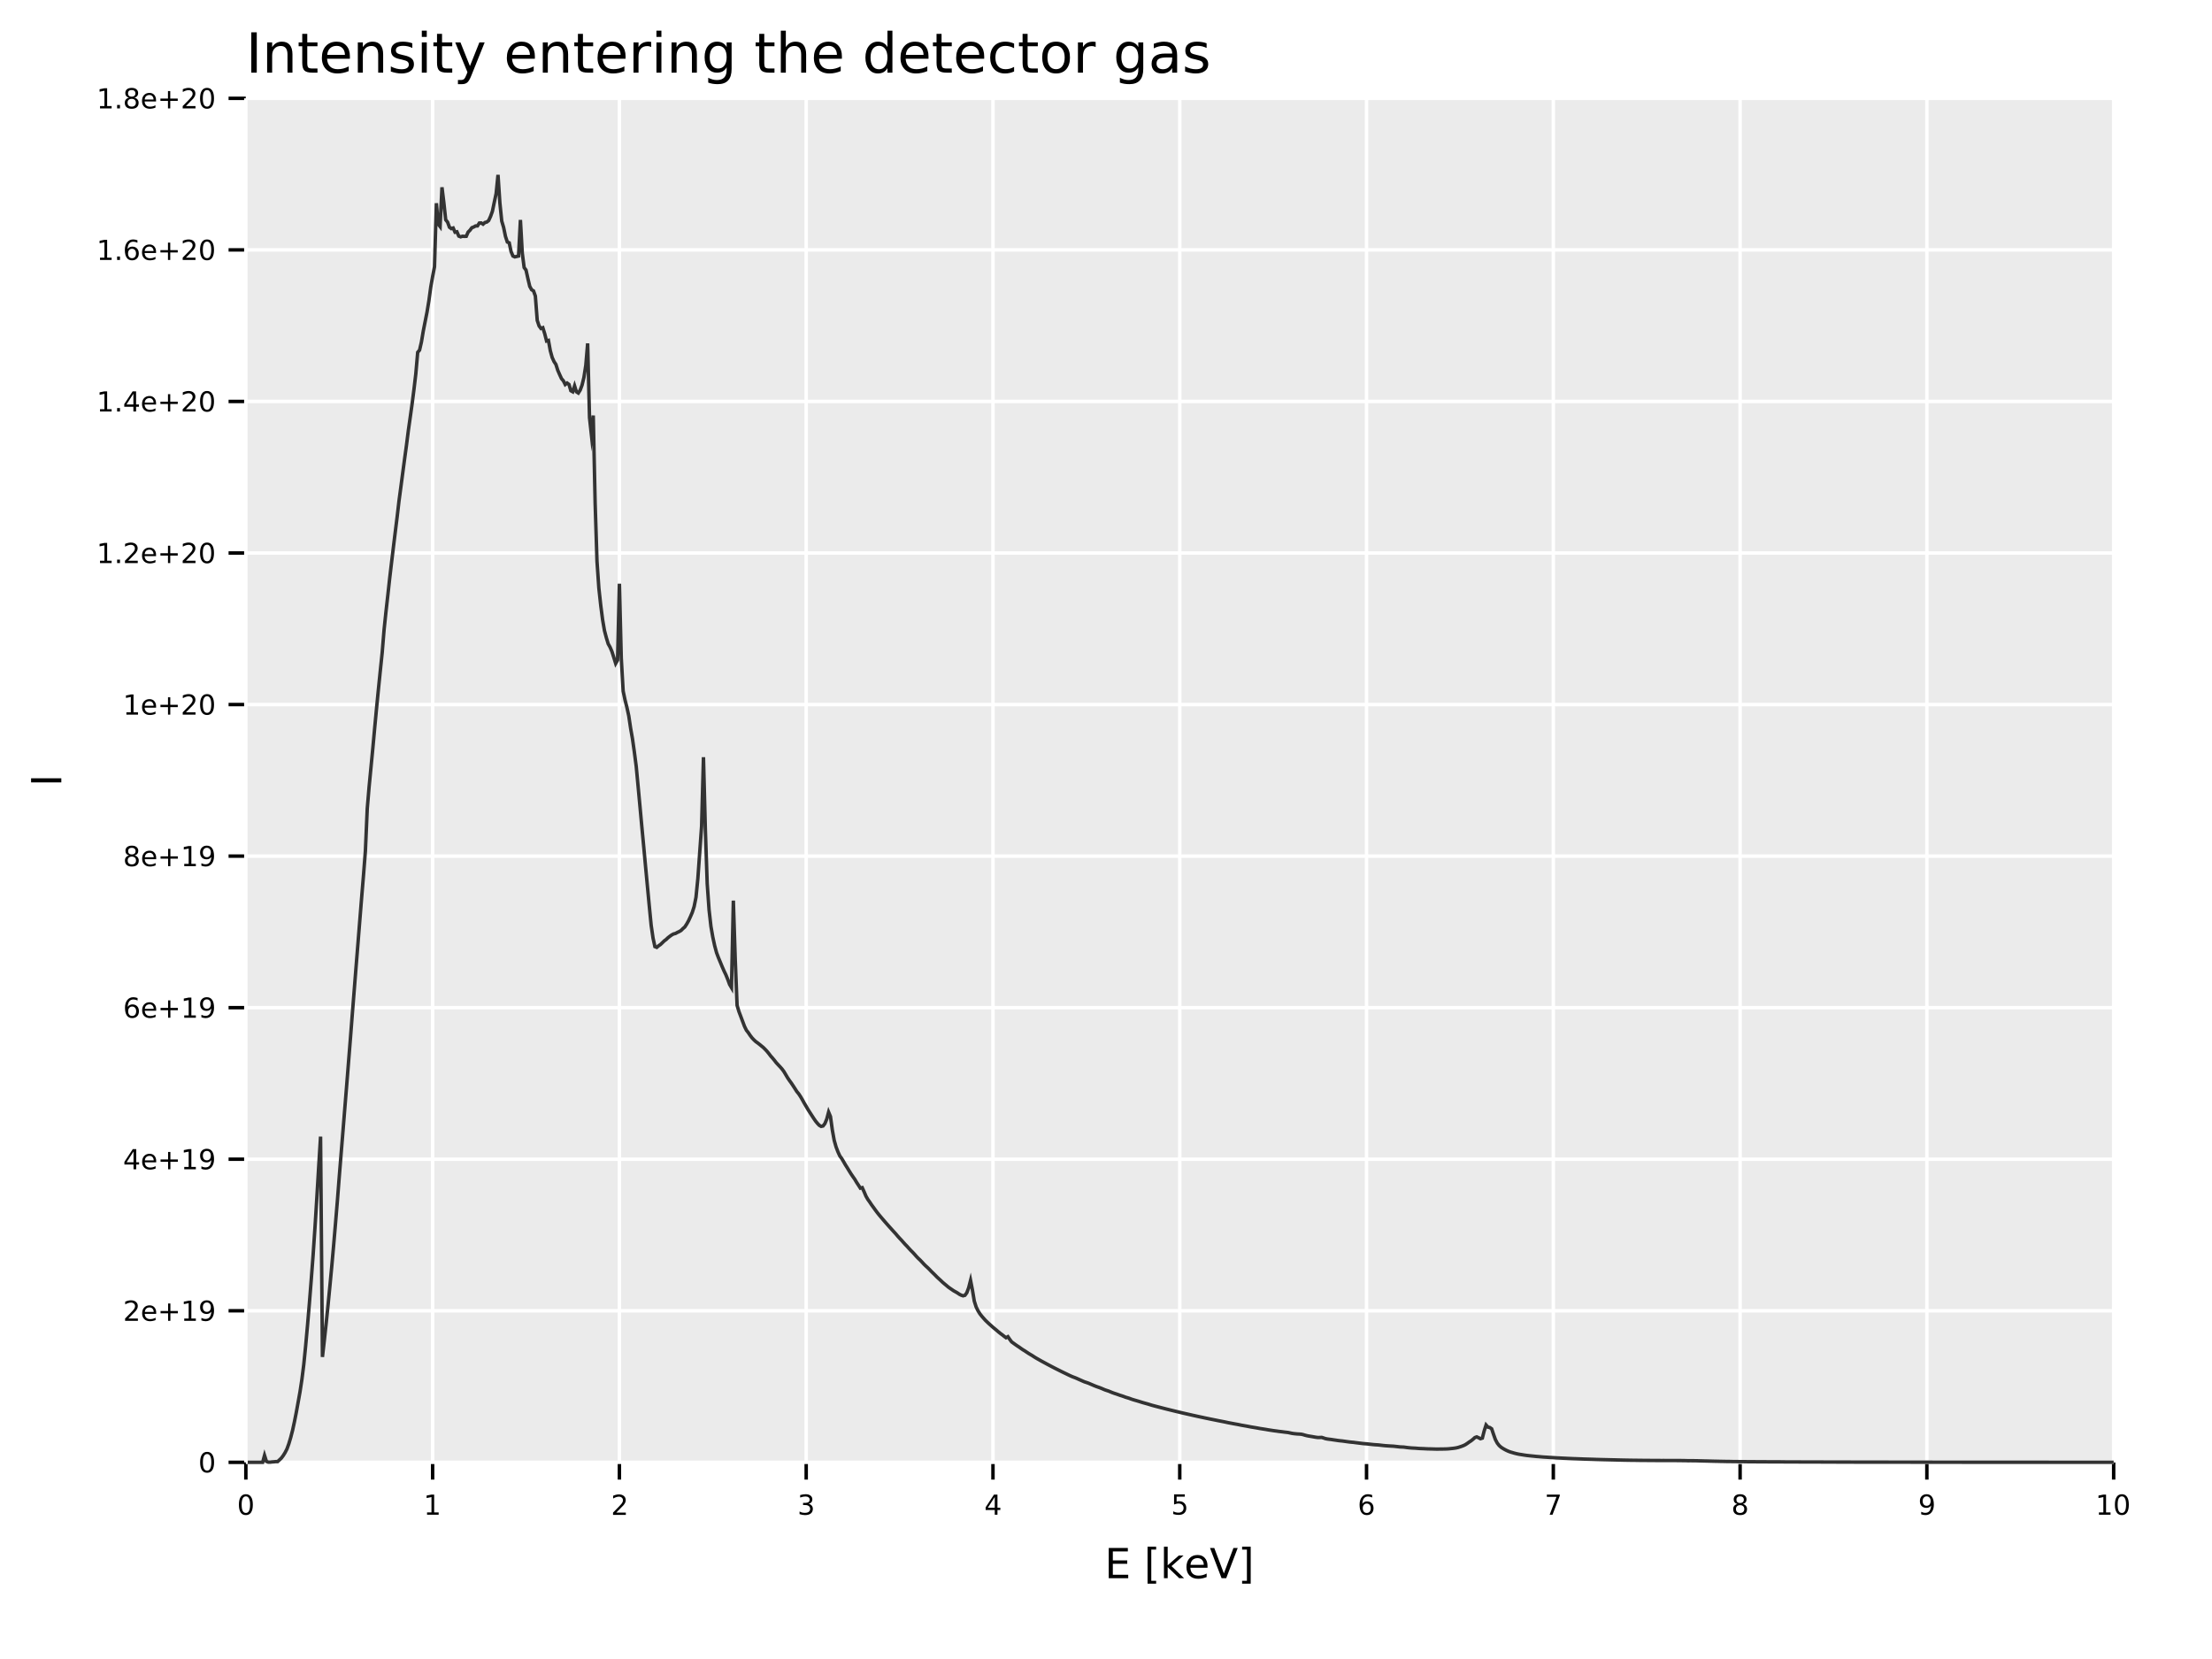 <?xml version="1.0" encoding="UTF-8" standalone="no"?>
<svg
   width="640pt"
   height="480pt"
   viewBox="0 0 640 480"
   version="1.1"
   id="svg181"
   sodipodi:docname="intensity_axion_conversion_point_simulation.pdf"
   xmlns:inkscape="http://www.inkscape.org/namespaces/inkscape"
   xmlns:sodipodi="http://sodipodi.sourceforge.net/DTD/sodipodi-0.dtd"
   xmlns:xlink="http://www.w3.org/1999/xlink"
   xmlns="http://www.w3.org/2000/svg"
   xmlns:svg="http://www.w3.org/2000/svg">
  <sodipodi:namedview
     id="namedview181"
     pagecolor="#ffffff"
     bordercolor="#666666"
     borderopacity="1.0"
     inkscape:showpageshadow="2"
     inkscape:pageopacity="0.0"
     inkscape:pagecheckerboard="0"
     inkscape:deskcolor="#d1d1d1"
     inkscape:document-units="pt" />
  <defs
     id="defs34">
    <g
       id="g34">
      <g
         id="glyph-0-0">
        <path
           d="M 1.578 -11.672 L 3.156 -11.672 L 3.156 0 L 1.578 0 Z M 1.578 -11.672 "
           id="path1" />
      </g>
      <g
         id="glyph-0-1">
        <path
           d="M 8.781 -5.281 L 8.781 0 L 7.344 0 L 7.344 -5.234 C 7.344 -6.066 7.18 -6.688 6.859 -7.094 C 6.535 -7.508 6.051 -7.719 5.406 -7.719 C 4.633 -7.719 4.023 -7.469 3.578 -6.969 C 3.129 -6.477 2.906 -5.805 2.906 -4.953 L 2.906 0 L 1.453 0 L 1.453 -8.75 L 2.906 -8.75 L 2.906 -7.391 C 3.25 -7.922 3.648 -8.316 4.109 -8.578 C 4.578 -8.836 5.117 -8.969 5.734 -8.969 C 6.734 -8.969 7.488 -8.656 8 -8.031 C 8.52 -7.406 8.781 -6.488 8.781 -5.281 Z M 8.781 -5.281 "
           id="path2" />
      </g>
      <g
         id="glyph-0-2">
        <path
           d="M 2.938 -11.234 L 2.938 -8.75 L 5.891 -8.75 L 5.891 -7.641 L 2.938 -7.641 L 2.938 -2.891 C 2.938 -2.172 3.031 -1.707 3.219 -1.5 C 3.414 -1.301 3.816 -1.203 4.422 -1.203 L 5.891 -1.203 L 5.891 0 L 4.422 0 C 3.305 0 2.535 -0.207 2.109 -0.625 C 1.691 -1.039 1.484 -1.797 1.484 -2.891 L 1.484 -7.641 L 0.438 -7.641 L 0.438 -8.75 L 1.484 -8.75 L 1.484 -11.234 Z M 2.938 -11.234 "
           id="path3" />
      </g>
      <g
         id="glyph-0-3">
        <path
           d="M 9 -4.734 L 9 -4.031 L 2.391 -4.031 C 2.453 -3.039 2.75 -2.285 3.281 -1.766 C 3.812 -1.254 4.555 -1 5.516 -1 C 6.066 -1 6.598 -1.066 7.109 -1.203 C 7.629 -1.336 8.145 -1.539 8.656 -1.812 L 8.656 -0.453 C 8.145 -0.234 7.617 -0.066 7.078 0.047 C 6.535 0.172 5.984 0.234 5.422 0.234 C 4.023 0.234 2.922 -0.172 2.109 -0.984 C 1.297 -1.805 0.891 -2.91 0.891 -4.297 C 0.891 -5.723 1.273 -6.859 2.047 -7.703 C 2.816 -8.547 3.859 -8.969 5.172 -8.969 C 6.348 -8.969 7.281 -8.586 7.969 -7.828 C 8.656 -7.066 9 -6.035 9 -4.734 Z M 7.562 -5.156 C 7.551 -5.945 7.328 -6.578 6.891 -7.047 C 6.461 -7.516 5.895 -7.75 5.188 -7.75 C 4.383 -7.75 3.742 -7.52 3.266 -7.062 C 2.785 -6.613 2.508 -5.977 2.438 -5.156 Z M 7.562 -5.156 "
           id="path4" />
      </g>
      <g
         id="glyph-0-4">
        <path
           d="M 7.094 -8.5 L 7.094 -7.141 C 6.688 -7.348 6.266 -7.504 5.828 -7.609 C 5.391 -7.711 4.938 -7.766 4.469 -7.766 C 3.75 -7.766 3.211 -7.656 2.859 -7.438 C 2.504 -7.219 2.328 -6.891 2.328 -6.453 C 2.328 -6.117 2.453 -5.852 2.703 -5.656 C 2.961 -5.469 3.477 -5.289 4.25 -5.125 L 4.734 -5.016 C 5.754 -4.797 6.477 -4.484 6.906 -4.078 C 7.344 -3.68 7.562 -3.129 7.562 -2.422 C 7.562 -1.609 7.238 -0.961 6.594 -0.484 C 5.945 -0.004 5.062 0.234 3.938 0.234 C 3.469 0.234 2.977 0.188 2.469 0.094 C 1.969 0 1.438 -0.141 0.875 -0.328 L 0.875 -1.812 C 1.406 -1.531 1.926 -1.32 2.438 -1.188 C 2.957 -1.051 3.469 -0.984 3.969 -0.984 C 4.645 -0.984 5.164 -1.098 5.531 -1.328 C 5.895 -1.555 6.078 -1.883 6.078 -2.312 C 6.078 -2.695 5.945 -2.992 5.688 -3.203 C 5.426 -3.41 4.848 -3.613 3.953 -3.812 L 3.453 -3.922 C 2.566 -4.109 1.926 -4.395 1.531 -4.781 C 1.133 -5.176 0.938 -5.711 0.938 -6.391 C 0.938 -7.211 1.227 -7.848 1.812 -8.297 C 2.395 -8.742 3.223 -8.969 4.297 -8.969 C 4.828 -8.969 5.328 -8.926 5.797 -8.844 C 6.266 -8.77 6.695 -8.656 7.094 -8.5 Z M 7.094 -8.5 "
           id="path5" />
      </g>
      <g
         id="glyph-0-5">
        <path
           d="M 1.516 -8.75 L 2.953 -8.75 L 2.953 0 L 1.516 0 Z M 1.516 -12.156 L 2.953 -12.156 L 2.953 -10.344 L 1.516 -10.344 Z M 1.516 -12.156 "
           id="path6" />
      </g>
      <g
         id="glyph-0-6">
        <path
           d="M 5.156 0.812 C 4.75 1.852 4.352 2.531 3.969 2.844 C 3.582 3.164 3.066 3.328 2.422 3.328 L 1.266 3.328 L 1.266 2.125 L 2.109 2.125 C 2.504 2.125 2.812 2.031 3.031 1.844 C 3.25 1.656 3.492 1.211 3.766 0.516 L 4.016 -0.141 L 0.484 -8.75 L 2 -8.75 L 4.734 -1.906 L 7.469 -8.75 L 9 -8.75 Z M 5.156 0.812 "
           id="path7" />
      </g>
      <g
         id="glyph-0-7" />
      <g
         id="glyph-0-8">
        <path
           d="M 6.578 -7.406 C 6.422 -7.5 6.242 -7.566 6.047 -7.609 C 5.859 -7.66 5.648 -7.688 5.422 -7.688 C 4.609 -7.688 3.984 -7.422 3.547 -6.891 C 3.117 -6.359 2.906 -5.598 2.906 -4.609 L 2.906 0 L 1.453 0 L 1.453 -8.75 L 2.906 -8.75 L 2.906 -7.391 C 3.207 -7.922 3.598 -8.316 4.078 -8.578 C 4.566 -8.836 5.156 -8.969 5.844 -8.969 C 5.945 -8.969 6.055 -8.957 6.172 -8.938 C 6.297 -8.926 6.43 -8.91 6.578 -8.891 Z M 6.578 -7.406 "
           id="path8" />
      </g>
      <g
         id="glyph-0-9">
        <path
           d="M 7.266 -4.484 C 7.266 -5.523 7.051 -6.332 6.625 -6.906 C 6.195 -7.477 5.594 -7.766 4.812 -7.766 C 4.039 -7.766 3.441 -7.477 3.016 -6.906 C 2.586 -6.332 2.375 -5.523 2.375 -4.484 C 2.375 -3.441 2.586 -2.633 3.016 -2.062 C 3.441 -1.488 4.039 -1.203 4.812 -1.203 C 5.594 -1.203 6.195 -1.488 6.625 -2.062 C 7.051 -2.633 7.266 -3.441 7.266 -4.484 Z M 8.703 -1.094 C 8.703 0.406 8.367 1.516 7.703 2.234 C 7.047 2.961 6.035 3.328 4.672 3.328 C 4.172 3.328 3.695 3.289 3.25 3.219 C 2.801 3.145 2.363 3.031 1.938 2.875 L 1.938 1.469 C 2.363 1.695 2.781 1.863 3.188 1.969 C 3.602 2.082 4.023 2.141 4.453 2.141 C 5.391 2.141 6.094 1.895 6.562 1.406 C 7.031 0.914 7.266 0.172 7.266 -0.828 L 7.266 -1.547 C 6.973 -1.023 6.594 -0.633 6.125 -0.375 C 5.664 -0.125 5.113 0 4.469 0 C 3.395 0 2.531 -0.406 1.875 -1.219 C 1.219 -2.039 0.891 -3.129 0.891 -4.484 C 0.891 -5.836 1.219 -6.922 1.875 -7.734 C 2.531 -8.555 3.395 -8.969 4.469 -8.969 C 5.113 -8.969 5.664 -8.836 6.125 -8.578 C 6.594 -8.328 6.973 -7.941 7.266 -7.422 L 7.266 -8.75 L 8.703 -8.75 Z M 8.703 -1.094 "
           id="path9" />
      </g>
      <g
         id="glyph-0-10">
        <path
           d="M 8.781 -5.281 L 8.781 0 L 7.344 0 L 7.344 -5.234 C 7.344 -6.066 7.18 -6.688 6.859 -7.094 C 6.535 -7.508 6.051 -7.719 5.406 -7.719 C 4.633 -7.719 4.023 -7.469 3.578 -6.969 C 3.129 -6.477 2.906 -5.805 2.906 -4.953 L 2.906 0 L 1.453 0 L 1.453 -12.156 L 2.906 -12.156 L 2.906 -7.391 C 3.25 -7.922 3.648 -8.316 4.109 -8.578 C 4.578 -8.836 5.117 -8.969 5.734 -8.969 C 6.734 -8.969 7.488 -8.656 8 -8.031 C 8.52 -7.406 8.781 -6.488 8.781 -5.281 Z M 8.781 -5.281 "
           id="path10" />
      </g>
      <g
         id="glyph-0-11">
        <path
           d="M 7.266 -7.422 L 7.266 -12.156 L 8.703 -12.156 L 8.703 0 L 7.266 0 L 7.266 -1.312 C 6.961 -0.789 6.582 -0.398 6.125 -0.141 C 5.664 0.109 5.113 0.234 4.469 0.234 C 3.406 0.234 2.539 -0.188 1.875 -1.031 C 1.219 -1.883 0.891 -3 0.891 -4.375 C 0.891 -5.75 1.219 -6.859 1.875 -7.703 C 2.539 -8.547 3.406 -8.969 4.469 -8.969 C 5.113 -8.969 5.664 -8.836 6.125 -8.578 C 6.582 -8.328 6.961 -7.941 7.266 -7.422 Z M 2.375 -4.375 C 2.375 -3.312 2.586 -2.477 3.016 -1.875 C 3.453 -1.281 4.051 -0.984 4.812 -0.984 C 5.57 -0.984 6.172 -1.281 6.609 -1.875 C 7.047 -2.477 7.266 -3.312 7.266 -4.375 C 7.266 -5.426 7.047 -6.254 6.609 -6.859 C 6.172 -7.461 5.57 -7.766 4.812 -7.766 C 4.051 -7.766 3.453 -7.461 3.016 -6.859 C 2.586 -6.254 2.375 -5.426 2.375 -4.375 Z M 2.375 -4.375 "
           id="path11" />
      </g>
      <g
         id="glyph-0-12">
        <path
           d="M 7.812 -8.422 L 7.812 -7.078 C 7.406 -7.297 6.992 -7.461 6.578 -7.578 C 6.172 -7.691 5.758 -7.75 5.344 -7.75 C 4.414 -7.75 3.691 -7.453 3.172 -6.859 C 2.66 -6.266 2.406 -5.438 2.406 -4.375 C 2.406 -3.301 2.66 -2.469 3.172 -1.875 C 3.691 -1.289 4.414 -1 5.344 -1 C 5.758 -1 6.172 -1.051 6.578 -1.156 C 6.992 -1.27 7.406 -1.441 7.812 -1.672 L 7.812 -0.344 C 7.406 -0.156 6.988 -0.016 6.562 0.078 C 6.133 0.18 5.676 0.234 5.188 0.234 C 3.875 0.234 2.828 -0.18 2.047 -1.016 C 1.273 -1.848 0.891 -2.969 0.891 -4.375 C 0.891 -5.801 1.281 -6.922 2.062 -7.734 C 2.844 -8.555 3.914 -8.969 5.281 -8.969 C 5.727 -8.969 6.16 -8.922 6.578 -8.828 C 7.004 -8.734 7.414 -8.598 7.812 -8.422 Z M 7.812 -8.422 "
           id="path12" />
      </g>
      <g
         id="glyph-0-13">
        <path
           d="M 4.906 -7.75 C 4.133 -7.75 3.523 -7.445 3.078 -6.844 C 2.629 -6.238 2.406 -5.414 2.406 -4.375 C 2.406 -3.32 2.625 -2.492 3.062 -1.891 C 3.508 -1.297 4.125 -1 4.906 -1 C 5.664 -1 6.27 -1.301 6.719 -1.906 C 7.164 -2.508 7.391 -3.332 7.391 -4.375 C 7.391 -5.406 7.164 -6.223 6.719 -6.828 C 6.27 -7.441 5.664 -7.75 4.906 -7.75 Z M 4.906 -8.969 C 6.156 -8.969 7.133 -8.562 7.844 -7.75 C 8.562 -6.938 8.922 -5.812 8.922 -4.375 C 8.922 -2.938 8.562 -1.805 7.844 -0.984 C 7.133 -0.172 6.156 0.234 4.906 0.234 C 3.645 0.234 2.66 -0.172 1.953 -0.984 C 1.242 -1.805 0.891 -2.938 0.891 -4.375 C 0.891 -5.812 1.242 -6.938 1.953 -7.75 C 2.66 -8.562 3.645 -8.969 4.906 -8.969 Z M 4.906 -8.969 "
           id="path13" />
      </g>
      <g
         id="glyph-0-14">
        <path
           d="M 5.484 -4.406 C 4.328 -4.406 3.523 -4.27 3.078 -4 C 2.629 -3.738 2.406 -3.285 2.406 -2.641 C 2.406 -2.129 2.57 -1.723 2.906 -1.422 C 3.238 -1.129 3.695 -0.984 4.281 -0.984 C 5.07 -0.984 5.707 -1.266 6.188 -1.828 C 6.676 -2.391 6.922 -3.141 6.922 -4.078 L 6.922 -4.406 Z M 8.359 -5 L 8.359 0 L 6.922 0 L 6.922 -1.328 C 6.586 -0.797 6.176 -0.398 5.688 -0.141 C 5.195 0.109 4.598 0.234 3.891 0.234 C 2.992 0.234 2.281 -0.016 1.75 -0.516 C 1.227 -1.023 0.969 -1.703 0.969 -2.547 C 0.969 -3.535 1.297 -4.281 1.953 -4.781 C 2.609 -5.281 3.594 -5.531 4.906 -5.531 L 6.922 -5.531 L 6.922 -5.672 C 6.922 -6.328 6.703 -6.836 6.266 -7.203 C 5.828 -7.566 5.219 -7.75 4.438 -7.75 C 3.938 -7.75 3.445 -7.688 2.969 -7.562 C 2.5 -7.445 2.047 -7.27 1.609 -7.031 L 1.609 -8.359 C 2.129 -8.555 2.633 -8.707 3.125 -8.812 C 3.625 -8.914 4.109 -8.969 4.578 -8.969 C 5.848 -8.969 6.797 -8.641 7.422 -7.984 C 8.047 -7.328 8.359 -6.332 8.359 -5 Z M 8.359 -5 "
           id="path14" />
      </g>
      <g
         id="glyph-1-0">
        <path
           d="M 2.547 -5.312 C 2.141 -5.312 1.832 -5.109 1.625 -4.703 C 1.426 -4.305 1.328 -3.707 1.328 -2.906 C 1.328 -2.113 1.426 -1.516 1.625 -1.109 C 1.832 -0.711 2.141 -0.516 2.547 -0.516 C 2.953 -0.516 3.254 -0.711 3.453 -1.109 C 3.66 -1.516 3.766 -2.113 3.766 -2.906 C 3.766 -3.707 3.66 -4.305 3.453 -4.703 C 3.254 -5.109 2.953 -5.312 2.547 -5.312 Z M 2.547 -5.938 C 3.203 -5.938 3.703 -5.676 4.047 -5.156 C 4.391 -4.645 4.562 -3.895 4.562 -2.906 C 4.562 -1.926 4.391 -1.176 4.047 -0.656 C 3.703 -0.145 3.203 0.109 2.547 0.109 C 1.891 0.109 1.391 -0.145 1.047 -0.656 C 0.703 -1.176 0.531 -1.926 0.531 -2.906 C 0.531 -3.895 0.703 -4.645 1.047 -5.156 C 1.391 -5.676 1.891 -5.938 2.547 -5.938 Z M 2.547 -5.938 "
           id="path15" />
      </g>
      <g
         id="glyph-1-1">
        <path
           d="M 1 -0.672 L 2.281 -0.672 L 2.281 -5.109 L 0.875 -4.828 L 0.875 -5.547 L 2.281 -5.828 L 3.062 -5.828 L 3.062 -0.672 L 4.359 -0.672 L 4.359 0 L 1 0 Z M 1 -0.672 "
           id="path16" />
      </g>
      <g
         id="glyph-1-2">
        <path
           d="M 1.531 -0.672 L 4.297 -0.672 L 4.297 0 L 0.594 0 L 0.594 -0.672 C 0.883 -0.973 1.289 -1.383 1.812 -1.906 C 2.332 -2.438 2.656 -2.773 2.781 -2.922 C 3.039 -3.203 3.219 -3.441 3.312 -3.641 C 3.414 -3.836 3.469 -4.031 3.469 -4.219 C 3.469 -4.531 3.359 -4.785 3.141 -4.984 C 2.922 -5.18 2.641 -5.281 2.297 -5.281 C 2.047 -5.281 1.781 -5.234 1.5 -5.141 C 1.227 -5.055 0.938 -4.926 0.625 -4.75 L 0.625 -5.547 C 0.945 -5.68 1.242 -5.781 1.516 -5.844 C 1.797 -5.906 2.051 -5.938 2.281 -5.938 C 2.883 -5.938 3.363 -5.785 3.719 -5.484 C 4.082 -5.18 4.266 -4.781 4.266 -4.281 C 4.266 -4.039 4.219 -3.812 4.125 -3.594 C 4.031 -3.375 3.867 -3.117 3.641 -2.828 C 3.566 -2.754 3.352 -2.535 3 -2.172 C 2.656 -1.816 2.164 -1.316 1.531 -0.672 Z M 1.531 -0.672 "
           id="path17" />
      </g>
      <g
         id="glyph-1-3">
        <path
           d="M 3.25 -3.141 C 3.625 -3.066 3.914 -2.898 4.125 -2.641 C 4.344 -2.391 4.453 -2.078 4.453 -1.703 C 4.453 -1.117 4.254 -0.672 3.859 -0.359 C 3.461 -0.047 2.898 0.109 2.172 0.109 C 1.922 0.109 1.664 0.082 1.406 0.031 C 1.156 -0.008 0.891 -0.078 0.609 -0.172 L 0.609 -0.938 C 0.828 -0.812 1.066 -0.711 1.328 -0.641 C 1.586 -0.578 1.859 -0.547 2.141 -0.547 C 2.641 -0.547 3.02 -0.645 3.281 -0.844 C 3.539 -1.039 3.672 -1.328 3.672 -1.703 C 3.672 -2.047 3.547 -2.312 3.297 -2.5 C 3.055 -2.695 2.723 -2.797 2.297 -2.797 L 1.625 -2.797 L 1.625 -3.438 L 2.328 -3.438 C 2.711 -3.438 3.008 -3.516 3.219 -3.672 C 3.426 -3.828 3.531 -4.051 3.531 -4.344 C 3.531 -4.645 3.422 -4.875 3.203 -5.031 C 2.992 -5.195 2.691 -5.281 2.297 -5.281 C 2.078 -5.281 1.844 -5.254 1.594 -5.203 C 1.352 -5.16 1.082 -5.086 0.781 -4.984 L 0.781 -5.688 C 1.082 -5.77 1.363 -5.832 1.625 -5.875 C 1.883 -5.914 2.133 -5.938 2.375 -5.938 C 2.969 -5.938 3.438 -5.801 3.781 -5.531 C 4.133 -5.258 4.312 -4.891 4.312 -4.422 C 4.312 -4.098 4.219 -3.828 4.031 -3.609 C 3.852 -3.391 3.594 -3.234 3.25 -3.141 Z M 3.25 -3.141 "
           id="path18" />
      </g>
      <g
         id="glyph-1-4">
        <path
           d="M 3.031 -5.141 L 1.031 -2.031 L 3.031 -2.031 Z M 2.812 -5.828 L 3.812 -5.828 L 3.812 -2.031 L 4.641 -2.031 L 4.641 -1.375 L 3.812 -1.375 L 3.812 0 L 3.031 0 L 3.031 -1.375 L 0.391 -1.375 L 0.391 -2.141 Z M 2.812 -5.828 "
           id="path19" />
      </g>
      <g
         id="glyph-1-5">
        <path
           d="M 0.859 -5.828 L 3.969 -5.828 L 3.969 -5.172 L 1.594 -5.172 L 1.594 -3.734 C 1.707 -3.773 1.82 -3.805 1.938 -3.828 C 2.051 -3.848 2.164 -3.859 2.281 -3.859 C 2.926 -3.859 3.438 -3.676 3.812 -3.312 C 4.195 -2.957 4.391 -2.477 4.391 -1.875 C 4.391 -1.25 4.191 -0.758 3.797 -0.406 C 3.41 -0.062 2.863 0.109 2.156 0.109 C 1.906 0.109 1.656 0.086 1.406 0.047 C 1.156 0.004 0.895 -0.055 0.625 -0.141 L 0.625 -0.938 C 0.852 -0.801 1.094 -0.703 1.344 -0.641 C 1.594 -0.578 1.859 -0.547 2.141 -0.547 C 2.586 -0.547 2.941 -0.664 3.203 -0.906 C 3.473 -1.145 3.609 -1.469 3.609 -1.875 C 3.609 -2.281 3.473 -2.598 3.203 -2.828 C 2.941 -3.066 2.586 -3.188 2.141 -3.188 C 1.93 -3.188 1.719 -3.16 1.5 -3.109 C 1.289 -3.066 1.078 -3 0.859 -2.906 Z M 0.859 -5.828 "
           id="path20" />
      </g>
      <g
         id="glyph-1-6">
        <path
           d="M 2.641 -3.234 C 2.285 -3.234 2.004 -3.109 1.797 -2.859 C 1.586 -2.617 1.484 -2.289 1.484 -1.875 C 1.484 -1.457 1.586 -1.125 1.797 -0.875 C 2.004 -0.633 2.285 -0.516 2.641 -0.516 C 2.992 -0.516 3.273 -0.633 3.484 -0.875 C 3.691 -1.125 3.797 -1.457 3.797 -1.875 C 3.797 -2.289 3.691 -2.617 3.484 -2.859 C 3.273 -3.109 2.992 -3.234 2.641 -3.234 Z M 4.203 -5.703 L 4.203 -4.984 C 4.004 -5.078 3.805 -5.148 3.609 -5.203 C 3.41 -5.254 3.211 -5.281 3.016 -5.281 C 2.492 -5.281 2.094 -5.102 1.812 -4.75 C 1.539 -4.395 1.383 -3.863 1.344 -3.156 C 1.5 -3.383 1.691 -3.555 1.922 -3.672 C 2.148 -3.797 2.406 -3.859 2.688 -3.859 C 3.27 -3.859 3.734 -3.68 4.078 -3.328 C 4.422 -2.973 4.594 -2.488 4.594 -1.875 C 4.594 -1.27 4.414 -0.785 4.062 -0.422 C 3.707 -0.066 3.234 0.109 2.641 0.109 C 1.961 0.109 1.445 -0.145 1.094 -0.656 C 0.738 -1.176 0.562 -1.926 0.562 -2.906 C 0.562 -3.832 0.781 -4.566 1.219 -5.109 C 1.656 -5.66 2.242 -5.938 2.984 -5.938 C 3.18 -5.938 3.379 -5.914 3.578 -5.875 C 3.773 -5.844 3.984 -5.785 4.203 -5.703 Z M 4.203 -5.703 "
           id="path21" />
      </g>
      <g
         id="glyph-1-7">
        <path
           d="M 0.656 -5.828 L 4.406 -5.828 L 4.406 -5.5 L 2.297 0 L 1.469 0 L 3.453 -5.172 L 0.656 -5.172 Z M 0.656 -5.828 "
           id="path22" />
      </g>
      <g
         id="glyph-1-8">
        <path
           d="M 2.547 -2.766 C 2.172 -2.766 1.875 -2.664 1.656 -2.469 C 1.445 -2.27 1.344 -1.992 1.344 -1.641 C 1.344 -1.285 1.445 -1.008 1.656 -0.812 C 1.875 -0.613 2.172 -0.516 2.547 -0.516 C 2.922 -0.516 3.211 -0.613 3.422 -0.812 C 3.641 -1.02 3.75 -1.297 3.75 -1.641 C 3.75 -1.992 3.641 -2.27 3.422 -2.469 C 3.211 -2.664 2.922 -2.766 2.547 -2.766 Z M 1.75 -3.109 C 1.414 -3.191 1.156 -3.348 0.969 -3.578 C 0.781 -3.805 0.688 -4.086 0.688 -4.422 C 0.688 -4.891 0.848 -5.258 1.172 -5.531 C 1.504 -5.801 1.961 -5.938 2.547 -5.938 C 3.129 -5.938 3.582 -5.801 3.906 -5.531 C 4.238 -5.258 4.406 -4.891 4.406 -4.422 C 4.406 -4.086 4.312 -3.805 4.125 -3.578 C 3.938 -3.348 3.676 -3.191 3.344 -3.109 C 3.719 -3.016 4.008 -2.836 4.219 -2.578 C 4.438 -2.328 4.547 -2.016 4.547 -1.641 C 4.547 -1.078 4.375 -0.645 4.031 -0.344 C 3.688 -0.039 3.191 0.109 2.547 0.109 C 1.898 0.109 1.406 -0.039 1.062 -0.344 C 0.719 -0.645 0.547 -1.078 0.547 -1.641 C 0.547 -2.016 0.648 -2.328 0.859 -2.578 C 1.078 -2.836 1.375 -3.016 1.75 -3.109 Z M 1.469 -4.359 C 1.469 -4.055 1.562 -3.816 1.75 -3.641 C 1.938 -3.473 2.203 -3.391 2.547 -3.391 C 2.879 -3.391 3.141 -3.473 3.328 -3.641 C 3.523 -3.816 3.625 -4.055 3.625 -4.359 C 3.625 -4.66 3.523 -4.895 3.328 -5.062 C 3.141 -5.227 2.879 -5.312 2.547 -5.312 C 2.203 -5.312 1.938 -5.227 1.75 -5.062 C 1.562 -4.895 1.469 -4.66 1.469 -4.359 Z M 1.469 -4.359 "
           id="path23" />
      </g>
      <g
         id="glyph-1-9">
        <path
           d="M 0.875 -0.125 L 0.875 -0.844 C 1.07 -0.75 1.27 -0.676 1.469 -0.625 C 1.676 -0.57 1.879 -0.547 2.078 -0.547 C 2.598 -0.547 2.992 -0.723 3.266 -1.078 C 3.547 -1.43 3.707 -1.961 3.75 -2.672 C 3.594 -2.453 3.398 -2.281 3.172 -2.156 C 2.941 -2.039 2.688 -1.984 2.406 -1.984 C 1.82 -1.984 1.359 -2.156 1.016 -2.5 C 0.672 -2.852 0.5 -3.336 0.5 -3.953 C 0.5 -4.555 0.676 -5.035 1.031 -5.391 C 1.383 -5.754 1.859 -5.938 2.453 -5.938 C 3.129 -5.938 3.645 -5.676 4 -5.156 C 4.352 -4.645 4.531 -3.895 4.531 -2.906 C 4.531 -1.988 4.312 -1.254 3.875 -0.703 C 3.438 -0.16 2.848 0.109 2.109 0.109 C 1.91 0.109 1.707 0.086 1.5 0.047 C 1.301 0.016 1.094 -0.039 0.875 -0.125 Z M 2.453 -2.594 C 2.805 -2.594 3.086 -2.711 3.297 -2.953 C 3.504 -3.203 3.609 -3.535 3.609 -3.953 C 3.609 -4.367 3.504 -4.695 3.297 -4.938 C 3.086 -5.188 2.805 -5.312 2.453 -5.312 C 2.098 -5.312 1.816 -5.188 1.609 -4.938 C 1.398 -4.695 1.297 -4.367 1.297 -3.953 C 1.297 -3.535 1.398 -3.203 1.609 -2.953 C 1.816 -2.711 2.098 -2.594 2.453 -2.594 Z M 2.453 -2.594 "
           id="path24" />
      </g>
      <g
         id="glyph-1-10">
        <path
           d="M 4.5 -2.375 L 4.5 -2.016 L 1.188 -2.016 C 1.219 -1.523 1.367 -1.148 1.641 -0.891 C 1.91 -0.629 2.281 -0.5 2.75 -0.5 C 3.031 -0.5 3.301 -0.531 3.562 -0.594 C 3.82 -0.664 4.078 -0.77 4.328 -0.906 L 4.328 -0.219 C 4.066 -0.113 3.801 -0.035 3.531 0.016 C 3.258 0.078 2.988 0.109 2.719 0.109 C 2.02 0.109 1.461 -0.094 1.047 -0.5 C 0.641 -0.906 0.438 -1.453 0.438 -2.141 C 0.438 -2.859 0.629 -3.426 1.016 -3.844 C 1.41 -4.27 1.938 -4.484 2.594 -4.484 C 3.176 -4.484 3.641 -4.289 3.984 -3.906 C 4.328 -3.531 4.5 -3.02 4.5 -2.375 Z M 3.781 -2.578 C 3.77 -2.973 3.656 -3.285 3.438 -3.516 C 3.227 -3.754 2.945 -3.875 2.594 -3.875 C 2.195 -3.875 1.875 -3.758 1.625 -3.531 C 1.383 -3.301 1.25 -2.984 1.219 -2.578 Z M 3.781 -2.578 "
           id="path25" />
      </g>
      <g
         id="glyph-1-11">
        <path
           d="M 3.688 -5.016 L 3.688 -2.844 L 5.859 -2.844 L 5.859 -2.172 L 3.688 -2.172 L 3.688 0 L 3.031 0 L 3.031 -2.172 L 0.844 -2.172 L 0.844 -2.844 L 3.031 -2.844 L 3.031 -5.016 Z M 3.688 -5.016 "
           id="path26" />
      </g>
      <g
         id="glyph-1-12">
        <path
           d="M 0.859 -1 L 1.688 -1 L 1.688 0 L 0.859 0 Z M 0.859 -1 "
           id="path27" />
      </g>
      <g
         id="glyph-2-0">
        <path
           d="M 1.172 -8.75 L 6.703 -8.75 L 6.703 -7.75 L 2.359 -7.75 L 2.359 -5.156 L 6.531 -5.156 L 6.531 -4.172 L 2.359 -4.172 L 2.359 -1 L 6.812 -1 L 6.812 0 L 1.172 0 Z M 1.172 -8.75 "
           id="path28" />
      </g>
      <g
         id="glyph-2-1" />
      <g
         id="glyph-2-2">
        <path
           d="M 1.031 -9.125 L 3.516 -9.125 L 3.516 -8.281 L 2.109 -8.281 L 2.109 0.75 L 3.516 0.75 L 3.516 1.578 L 1.031 1.578 Z M 1.031 -9.125 "
           id="path29" />
      </g>
      <g
         id="glyph-2-3">
        <path
           d="M 1.094 -9.125 L 2.172 -9.125 L 2.172 -3.734 L 5.391 -6.562 L 6.766 -6.562 L 3.281 -3.5 L 6.922 0 L 5.516 0 L 2.172 -3.203 L 2.172 0 L 1.094 0 Z M 1.094 -9.125 "
           id="path30" />
      </g>
      <g
         id="glyph-2-4">
        <path
           d="M 6.75 -3.547 L 6.75 -3.031 L 1.781 -3.031 C 1.832 -2.281 2.055 -1.711 2.453 -1.328 C 2.859 -0.941 3.414 -0.75 4.125 -0.75 C 4.539 -0.75 4.941 -0.797 5.328 -0.891 C 5.723 -0.992 6.113 -1.148 6.5 -1.359 L 6.5 -0.328 C 6.102 -0.172 5.703 -0.051 5.297 0.031 C 4.891 0.125 4.477 0.172 4.062 0.172 C 3.02 0.172 2.191 -0.129 1.578 -0.734 C 0.961 -1.348 0.656 -2.176 0.656 -3.219 C 0.656 -4.289 0.945 -5.141 1.531 -5.766 C 2.113 -6.398 2.895 -6.719 3.875 -6.719 C 4.758 -6.719 5.457 -6.43 5.969 -5.859 C 6.488 -5.297 6.75 -4.523 6.75 -3.547 Z M 5.672 -3.875 C 5.66 -4.457 5.492 -4.926 5.172 -5.281 C 4.848 -5.633 4.422 -5.812 3.891 -5.812 C 3.285 -5.812 2.801 -5.641 2.438 -5.297 C 2.082 -4.953 1.879 -4.473 1.828 -3.859 Z M 5.672 -3.875 "
           id="path31" />
      </g>
      <g
         id="glyph-2-5">
        <path
           d="M 3.438 0 L 0.094 -8.75 L 1.328 -8.75 L 4.109 -1.391 L 6.875 -8.75 L 8.109 -8.75 L 4.781 0 Z M 3.438 0 "
           id="path32" />
      </g>
      <g
         id="glyph-2-6">
        <path
           d="M 3.656 -9.125 L 3.656 1.578 L 1.172 1.578 L 1.172 0.75 L 2.562 0.75 L 2.562 -8.281 L 1.172 -8.281 L 1.172 -9.125 Z M 3.656 -9.125 "
           id="path33" />
      </g>
      <g
         id="glyph-3-0">
        <path
           d="M -8.75 -1.172 L -8.75 -2.359 L 0 -2.359 L 0 -1.172 Z M -8.75 -1.172 "
           id="path34" />
      </g>
    </g>
  </defs>
  <rect
     x="-64"
     y="-48"
     width="768"
     height="576"
     fill="rgb(100%, 100%, 100%)"
     fill-opacity="1"
     id="rect34" />
  <g
     fill="rgb(0%, 0%, 0%)"
     fill-opacity="1"
     id="g68">
    <use
       xlink:href="#glyph-0-0"
       x="71.133"
       y="21.023"
       id="use34" />
    <use
       xlink:href="#glyph-0-1"
       x="75.837"
       y="21.023"
       id="use35" />
    <use
       xlink:href="#glyph-0-2"
       x="85.965"
       y="21.023"
       id="use36" />
    <use
       xlink:href="#glyph-0-3"
       x="92.237"
       y="21.023"
       id="use37" />
    <use
       xlink:href="#glyph-0-1"
       x="102.077"
       y="21.023"
       id="use38" />
    <use
       xlink:href="#glyph-0-4"
       x="112.205"
       y="21.023"
       id="use39" />
    <use
       xlink:href="#glyph-0-5"
       x="120.525"
       y="21.023"
       id="use40" />
    <use
       xlink:href="#glyph-0-2"
       x="124.957"
       y="21.023"
       id="use41" />
    <use
       xlink:href="#glyph-0-6"
       x="131.229"
       y="21.023"
       id="use42" />
    <use
       xlink:href="#glyph-0-7"
       x="140.685"
       y="21.023"
       id="use43" />
    <use
       xlink:href="#glyph-0-3"
       x="145.757"
       y="21.023"
       id="use44" />
    <use
       xlink:href="#glyph-0-1"
       x="155.597"
       y="21.023"
       id="use45" />
    <use
       xlink:href="#glyph-0-2"
       x="165.725"
       y="21.023"
       id="use46" />
    <use
       xlink:href="#glyph-0-3"
       x="171.997"
       y="21.023"
       id="use47" />
    <use
       xlink:href="#glyph-0-8"
       x="181.837"
       y="21.023"
       id="use48" />
    <use
       xlink:href="#glyph-0-5"
       x="188.413"
       y="21.023"
       id="use49" />
    <use
       xlink:href="#glyph-0-1"
       x="192.845"
       y="21.023"
       id="use50" />
    <use
       xlink:href="#glyph-0-9"
       x="202.973"
       y="21.023"
       id="use51" />
    <use
       xlink:href="#glyph-0-7"
       x="213.117"
       y="21.023"
       id="use52" />
    <use
       xlink:href="#glyph-0-2"
       x="218.189"
       y="21.023"
       id="use53" />
    <use
       xlink:href="#glyph-0-10"
       x="224.461"
       y="21.023"
       id="use54" />
    <use
       xlink:href="#glyph-0-3"
       x="234.589"
       y="21.023"
       id="use55" />
    <use
       xlink:href="#glyph-0-7"
       x="244.429"
       y="21.023"
       id="use56" />
    <use
       xlink:href="#glyph-0-11"
       x="249.501"
       y="21.023"
       id="use57" />
    <use
       xlink:href="#glyph-0-3"
       x="259.645"
       y="21.023"
       id="use58" />
    <use
       xlink:href="#glyph-0-2"
       x="269.485"
       y="21.023"
       id="use59" />
    <use
       xlink:href="#glyph-0-3"
       x="275.757"
       y="21.023"
       id="use60" />
    <use
       xlink:href="#glyph-0-12"
       x="285.597"
       y="21.023"
       id="use61" />
    <use
       xlink:href="#glyph-0-2"
       x="294.381"
       y="21.023"
       id="use62" />
    <use
       xlink:href="#glyph-0-13"
       x="300.653"
       y="21.023"
       id="use63" />
    <use
       xlink:href="#glyph-0-8"
       x="310.429"
       y="21.023"
       id="use64" />
    <use
       xlink:href="#glyph-0-7"
       x="317.005"
       y="21.023"
       id="use65" />
    <use
       xlink:href="#glyph-0-9"
       x="322.077"
       y="21.023"
       id="use66" />
    <use
       xlink:href="#glyph-0-14"
       x="332.221"
       y="21.023"
       id="use67" />
    <use
       xlink:href="#glyph-0-4"
       x="342.013"
       y="21.023"
       id="use68" />
  </g>
  <path
     fill-rule="nonzero"
     fill="rgb(92%, 92%, 92%)"
     fill-opacity="1"
     d="M 71.133 28.453 L 611.547 28.453 L 611.547 423.094 L 71.133 423.094 Z M 71.133 28.453 "
     id="path68" />
  <path
     fill="none"
     stroke-width="1"
     stroke-linecap="butt"
     stroke-linejoin="miter"
     stroke="rgb(0%, 0%, 0%)"
     stroke-opacity="1"
     stroke-miterlimit="10"
     d="M 71.133 428.094 L 71.133 423.094 "
     id="path69" />
  <path
     fill="none"
     stroke-width="1"
     stroke-linecap="butt"
     stroke-linejoin="miter"
     stroke="rgb(0%, 0%, 0%)"
     stroke-opacity="1"
     stroke-miterlimit="10"
     d="M 125.172 428.094 L 125.172 423.094 "
     id="path70" />
  <path
     fill="none"
     stroke-width="1"
     stroke-linecap="butt"
     stroke-linejoin="miter"
     stroke="rgb(0%, 0%, 0%)"
     stroke-opacity="1"
     stroke-miterlimit="10"
     d="M 179.215 428.094 L 179.215 423.094 "
     id="path71" />
  <path
     fill="none"
     stroke-width="1"
     stroke-linecap="butt"
     stroke-linejoin="miter"
     stroke="rgb(0%, 0%, 0%)"
     stroke-opacity="1"
     stroke-miterlimit="10"
     d="M 233.258 428.094 L 233.258 423.094 "
     id="path72" />
  <path
     fill="none"
     stroke-width="1"
     stroke-linecap="butt"
     stroke-linejoin="miter"
     stroke="rgb(0%, 0%, 0%)"
     stroke-opacity="1"
     stroke-miterlimit="10"
     d="M 287.297 428.094 L 287.297 423.094 "
     id="path73" />
  <path
     fill="none"
     stroke-width="1"
     stroke-linecap="butt"
     stroke-linejoin="miter"
     stroke="rgb(0%, 0%, 0%)"
     stroke-opacity="1"
     stroke-miterlimit="10"
     d="M 341.34 428.094 L 341.34 423.094 "
     id="path74" />
  <path
     fill="none"
     stroke-width="1"
     stroke-linecap="butt"
     stroke-linejoin="miter"
     stroke="rgb(0%, 0%, 0%)"
     stroke-opacity="1"
     stroke-miterlimit="10"
     d="M 395.383 428.094 L 395.383 423.094 "
     id="path75" />
  <path
     fill="none"
     stroke-width="1"
     stroke-linecap="butt"
     stroke-linejoin="miter"
     stroke="rgb(0%, 0%, 0%)"
     stroke-opacity="1"
     stroke-miterlimit="10"
     d="M 449.422 428.094 L 449.422 423.094 "
     id="path76" />
  <path
     fill="none"
     stroke-width="1"
     stroke-linecap="butt"
     stroke-linejoin="miter"
     stroke="rgb(0%, 0%, 0%)"
     stroke-opacity="1"
     stroke-miterlimit="10"
     d="M 503.465 428.094 L 503.465 423.094 "
     id="path77" />
  <path
     fill="none"
     stroke-width="1"
     stroke-linecap="butt"
     stroke-linejoin="miter"
     stroke="rgb(0%, 0%, 0%)"
     stroke-opacity="1"
     stroke-miterlimit="10"
     d="M 557.504 428.094 L 557.504 423.094 "
     id="path78" />
  <path
     fill="none"
     stroke-width="1"
     stroke-linecap="butt"
     stroke-linejoin="miter"
     stroke="rgb(0%, 0%, 0%)"
     stroke-opacity="1"
     stroke-miterlimit="10"
     d="M 611.547 428.094 L 611.547 423.094 "
     id="path79" />
  <g
     fill="rgb(0%, 0%, 0%)"
     fill-opacity="1"
     id="g79">
    <use
       xlink:href="#glyph-1-0"
       x="68.59"
       y="438.258"
       id="use79" />
  </g>
  <g
     fill="rgb(0%, 0%, 0%)"
     fill-opacity="1"
     id="g80">
    <use
       xlink:href="#glyph-1-1"
       x="122.558"
       y="438.258"
       id="use80" />
  </g>
  <g
     fill="rgb(0%, 0%, 0%)"
     fill-opacity="1"
     id="g81">
    <use
       xlink:href="#glyph-1-2"
       x="176.777"
       y="438.312"
       id="use81" />
  </g>
  <g
     fill="rgb(0%, 0%, 0%)"
     fill-opacity="1"
     id="g82">
    <use
       xlink:href="#glyph-1-3"
       x="230.727"
       y="438.258"
       id="use82" />
  </g>
  <g
     fill="rgb(0%, 0%, 0%)"
     fill-opacity="1"
     id="g83">
    <use
       xlink:href="#glyph-1-4"
       x="284.783"
       y="438.258"
       id="use83" />
  </g>
  <g
     fill="rgb(0%, 0%, 0%)"
     fill-opacity="1"
     id="g84">
    <use
       xlink:href="#glyph-1-5"
       x="338.836"
       y="438.203"
       id="use84" />
  </g>
  <g
     fill="rgb(0%, 0%, 0%)"
     fill-opacity="1"
     id="g85">
    <use
       xlink:href="#glyph-1-6"
       x="392.809"
       y="438.258"
       id="use85" />
  </g>
  <g
     fill="rgb(0%, 0%, 0%)"
     fill-opacity="1"
     id="g86">
    <use
       xlink:href="#glyph-1-7"
       x="446.889"
       y="438.258"
       id="use86" />
  </g>
  <g
     fill="rgb(0%, 0%, 0%)"
     fill-opacity="1"
     id="g87">
    <use
       xlink:href="#glyph-1-8"
       x="500.922"
       y="438.258"
       id="use87" />
  </g>
  <g
     fill="rgb(0%, 0%, 0%)"
     fill-opacity="1"
     id="g88">
    <use
       xlink:href="#glyph-1-9"
       x="554.986"
       y="438.258"
       id="use88" />
  </g>
  <g
     fill="rgb(0%, 0%, 0%)"
     fill-opacity="1"
     id="g90">
    <use
       xlink:href="#glyph-1-1"
       x="606.285"
       y="438.258"
       id="use89" />
    <use
       xlink:href="#glyph-1-0"
       x="611.373"
       y="438.258"
       id="use90" />
  </g>
  <path
     fill="none"
     stroke-width="1"
     stroke-linecap="butt"
     stroke-linejoin="miter"
     stroke="rgb(0%, 0%, 0%)"
     stroke-opacity="1"
     stroke-miterlimit="10"
     d="M 71.133 423.094 L 66.133 423.094 "
     id="path90" />
  <path
     fill="none"
     stroke-width="1"
     stroke-linecap="butt"
     stroke-linejoin="miter"
     stroke="rgb(0%, 0%, 0%)"
     stroke-opacity="1"
     stroke-miterlimit="10"
     d="M 71.133 379.246 L 66.133 379.246 "
     id="path91" />
  <path
     fill="none"
     stroke-width="1"
     stroke-linecap="butt"
     stroke-linejoin="miter"
     stroke="rgb(0%, 0%, 0%)"
     stroke-opacity="1"
     stroke-miterlimit="10"
     d="M 71.133 335.395 L 66.133 335.395 "
     id="path92" />
  <path
     fill="none"
     stroke-width="1"
     stroke-linecap="butt"
     stroke-linejoin="miter"
     stroke="rgb(0%, 0%, 0%)"
     stroke-opacity="1"
     stroke-miterlimit="10"
     d="M 71.133 291.547 L 66.133 291.547 "
     id="path93" />
  <path
     fill="none"
     stroke-width="1"
     stroke-linecap="butt"
     stroke-linejoin="miter"
     stroke="rgb(0%, 0%, 0%)"
     stroke-opacity="1"
     stroke-miterlimit="10"
     d="M 71.133 247.699 L 66.133 247.699 "
     id="path94" />
  <path
     fill="none"
     stroke-width="1"
     stroke-linecap="butt"
     stroke-linejoin="miter"
     stroke="rgb(0%, 0%, 0%)"
     stroke-opacity="1"
     stroke-miterlimit="10"
     d="M 71.133 203.848 L 66.133 203.848 "
     id="path95" />
  <path
     fill="none"
     stroke-width="1"
     stroke-linecap="butt"
     stroke-linejoin="miter"
     stroke="rgb(0%, 0%, 0%)"
     stroke-opacity="1"
     stroke-miterlimit="10"
     d="M 71.133 160 L 66.133 160 "
     id="path96" />
  <path
     fill="none"
     stroke-width="1"
     stroke-linecap="butt"
     stroke-linejoin="miter"
     stroke="rgb(0%, 0%, 0%)"
     stroke-opacity="1"
     stroke-miterlimit="10"
     d="M 71.133 116.152 L 66.133 116.152 "
     id="path97" />
  <path
     fill="none"
     stroke-width="1"
     stroke-linecap="butt"
     stroke-linejoin="miter"
     stroke="rgb(0%, 0%, 0%)"
     stroke-opacity="1"
     stroke-miterlimit="10"
     d="M 71.133 72.301 L 66.133 72.301 "
     id="path98" />
  <path
     fill="none"
     stroke-width="1"
     stroke-linecap="butt"
     stroke-linejoin="miter"
     stroke="rgb(0%, 0%, 0%)"
     stroke-opacity="1"
     stroke-miterlimit="10"
     d="M 71.133 28.453 L 66.133 28.453 "
     id="path99" />
  <g
     fill="rgb(0%, 0%, 0%)"
     fill-opacity="1"
     id="g99">
    <use
       xlink:href="#glyph-1-0"
       x="57.375"
       y="426.008"
       id="use99" />
  </g>
  <g
     fill="rgb(0%, 0%, 0%)"
     fill-opacity="1"
     id="g104">
    <use
       xlink:href="#glyph-1-2"
       x="35.602"
       y="382.156"
       id="use100" />
    <use
       xlink:href="#glyph-1-10"
       x="40.69"
       y="382.156"
       id="use101" />
    <use
       xlink:href="#glyph-1-11"
       x="45.61"
       y="382.156"
       id="use102" />
    <use
       xlink:href="#glyph-1-1"
       x="52.306"
       y="382.156"
       id="use103" />
    <use
       xlink:href="#glyph-1-9"
       x="57.394"
       y="382.156"
       id="use104" />
  </g>
  <g
     fill="rgb(0%, 0%, 0%)"
     fill-opacity="1"
     id="g109">
    <use
       xlink:href="#glyph-1-4"
       x="35.602"
       y="338.309"
       id="use105" />
    <use
       xlink:href="#glyph-1-10"
       x="40.69"
       y="338.309"
       id="use106" />
    <use
       xlink:href="#glyph-1-11"
       x="45.61"
       y="338.309"
       id="use107" />
    <use
       xlink:href="#glyph-1-1"
       x="52.306"
       y="338.309"
       id="use108" />
    <use
       xlink:href="#glyph-1-9"
       x="57.394"
       y="338.309"
       id="use109" />
  </g>
  <g
     fill="rgb(0%, 0%, 0%)"
     fill-opacity="1"
     id="g114">
    <use
       xlink:href="#glyph-1-6"
       x="35.602"
       y="294.461"
       id="use110" />
    <use
       xlink:href="#glyph-1-10"
       x="40.69"
       y="294.461"
       id="use111" />
    <use
       xlink:href="#glyph-1-11"
       x="45.61"
       y="294.461"
       id="use112" />
    <use
       xlink:href="#glyph-1-1"
       x="52.306"
       y="294.461"
       id="use113" />
    <use
       xlink:href="#glyph-1-9"
       x="57.394"
       y="294.461"
       id="use114" />
  </g>
  <g
     fill="rgb(0%, 0%, 0%)"
     fill-opacity="1"
     id="g119">
    <use
       xlink:href="#glyph-1-8"
       x="35.602"
       y="250.609"
       id="use115" />
    <use
       xlink:href="#glyph-1-10"
       x="40.69"
       y="250.609"
       id="use116" />
    <use
       xlink:href="#glyph-1-11"
       x="45.61"
       y="250.609"
       id="use117" />
    <use
       xlink:href="#glyph-1-1"
       x="52.306"
       y="250.609"
       id="use118" />
    <use
       xlink:href="#glyph-1-9"
       x="57.394"
       y="250.609"
       id="use119" />
  </g>
  <g
     fill="rgb(0%, 0%, 0%)"
     fill-opacity="1"
     id="g124">
    <use
       xlink:href="#glyph-1-1"
       x="35.57"
       y="206.762"
       id="use120" />
    <use
       xlink:href="#glyph-1-10"
       x="40.658"
       y="206.762"
       id="use121" />
    <use
       xlink:href="#glyph-1-11"
       x="45.578"
       y="206.762"
       id="use122" />
    <use
       xlink:href="#glyph-1-2"
       x="52.274"
       y="206.762"
       id="use123" />
    <use
       xlink:href="#glyph-1-0"
       x="57.362"
       y="206.762"
       id="use124" />
  </g>
  <g
     fill="rgb(0%, 0%, 0%)"
     fill-opacity="1"
     id="g131">
    <use
       xlink:href="#glyph-1-1"
       x="27.937"
       y="162.914"
       id="use125" />
    <use
       xlink:href="#glyph-1-12"
       x="33.025"
       y="162.914"
       id="use126" />
    <use
       xlink:href="#glyph-1-2"
       x="35.561"
       y="162.914"
       id="use127" />
    <use
       xlink:href="#glyph-1-10"
       x="40.649"
       y="162.914"
       id="use128" />
    <use
       xlink:href="#glyph-1-11"
       x="45.569"
       y="162.914"
       id="use129" />
    <use
       xlink:href="#glyph-1-2"
       x="52.265"
       y="162.914"
       id="use130" />
    <use
       xlink:href="#glyph-1-0"
       x="57.353"
       y="162.914"
       id="use131" />
  </g>
  <g
     fill="rgb(0%, 0%, 0%)"
     fill-opacity="1"
     id="g138">
    <use
       xlink:href="#glyph-1-1"
       x="27.937"
       y="119.063"
       id="use132" />
    <use
       xlink:href="#glyph-1-12"
       x="33.025"
       y="119.063"
       id="use133" />
    <use
       xlink:href="#glyph-1-4"
       x="35.561"
       y="119.063"
       id="use134" />
    <use
       xlink:href="#glyph-1-10"
       x="40.649"
       y="119.063"
       id="use135" />
    <use
       xlink:href="#glyph-1-11"
       x="45.569"
       y="119.063"
       id="use136" />
    <use
       xlink:href="#glyph-1-2"
       x="52.265"
       y="119.063"
       id="use137" />
    <use
       xlink:href="#glyph-1-0"
       x="57.353"
       y="119.063"
       id="use138" />
  </g>
  <g
     fill="rgb(0%, 0%, 0%)"
     fill-opacity="1"
     id="g145">
    <use
       xlink:href="#glyph-1-1"
       x="27.937"
       y="75.215"
       id="use139" />
    <use
       xlink:href="#glyph-1-12"
       x="33.025"
       y="75.215"
       id="use140" />
    <use
       xlink:href="#glyph-1-6"
       x="35.561"
       y="75.215"
       id="use141" />
    <use
       xlink:href="#glyph-1-10"
       x="40.649"
       y="75.215"
       id="use142" />
    <use
       xlink:href="#glyph-1-11"
       x="45.569"
       y="75.215"
       id="use143" />
    <use
       xlink:href="#glyph-1-2"
       x="52.265"
       y="75.215"
       id="use144" />
    <use
       xlink:href="#glyph-1-0"
       x="57.353"
       y="75.215"
       id="use145" />
  </g>
  <g
     fill="rgb(0%, 0%, 0%)"
     fill-opacity="1"
     id="g152">
    <use
       xlink:href="#glyph-1-1"
       x="27.937"
       y="31.363"
       id="use146" />
    <use
       xlink:href="#glyph-1-12"
       x="33.025"
       y="31.363"
       id="use147" />
    <use
       xlink:href="#glyph-1-8"
       x="35.561"
       y="31.363"
       id="use148" />
    <use
       xlink:href="#glyph-1-10"
       x="40.649"
       y="31.363"
       id="use149" />
    <use
       xlink:href="#glyph-1-11"
       x="45.569"
       y="31.363"
       id="use150" />
    <use
       xlink:href="#glyph-1-2"
       x="52.265"
       y="31.363"
       id="use151" />
    <use
       xlink:href="#glyph-1-0"
       x="57.353"
       y="31.363"
       id="use152" />
  </g>
  <g
     fill="rgb(0%, 0%, 0%)"
     fill-opacity="1"
     id="g159">
    <use
       xlink:href="#glyph-2-0"
       x="319.617"
       y="456.625"
       id="use153" />
    <use
       xlink:href="#glyph-2-1"
       x="327.189"
       y="456.625"
       id="use154" />
    <use
       xlink:href="#glyph-2-2"
       x="330.993"
       y="456.625"
       id="use155" />
    <use
       xlink:href="#glyph-2-3"
       x="335.673"
       y="456.625"
       id="use156" />
    <use
       xlink:href="#glyph-2-4"
       x="342.621"
       y="456.625"
       id="use157" />
    <use
       xlink:href="#glyph-2-5"
       x="350.001"
       y="456.625"
       id="use158" />
    <use
       xlink:href="#glyph-2-6"
       x="358.209"
       y="456.625"
       id="use159" />
  </g>
  <g
     fill="rgb(0%, 0%, 0%)"
     fill-opacity="1"
     id="g160">
    <use
       xlink:href="#glyph-3-0"
       x="17.742"
       y="227.543"
       id="use160" />
  </g>
  <path
     fill="none"
     stroke-width="1"
     stroke-linecap="butt"
     stroke-linejoin="miter"
     stroke="rgb(100%, 100%, 100%)"
     stroke-opacity="1"
     stroke-miterlimit="10"
     d="M 71.133 28.453 L 71.133 423.094 "
     id="path160" />
  <path
     fill="none"
     stroke-width="1"
     stroke-linecap="butt"
     stroke-linejoin="miter"
     stroke="rgb(100%, 100%, 100%)"
     stroke-opacity="1"
     stroke-miterlimit="10"
     d="M 125.172 28.453 L 125.172 423.094 "
     id="path161" />
  <path
     fill="none"
     stroke-width="1"
     stroke-linecap="butt"
     stroke-linejoin="miter"
     stroke="rgb(100%, 100%, 100%)"
     stroke-opacity="1"
     stroke-miterlimit="10"
     d="M 179.215 28.453 L 179.215 423.094 "
     id="path162" />
  <path
     fill="none"
     stroke-width="1"
     stroke-linecap="butt"
     stroke-linejoin="miter"
     stroke="rgb(100%, 100%, 100%)"
     stroke-opacity="1"
     stroke-miterlimit="10"
     d="M 233.258 28.453 L 233.258 423.094 "
     id="path163" />
  <path
     fill="none"
     stroke-width="1"
     stroke-linecap="butt"
     stroke-linejoin="miter"
     stroke="rgb(100%, 100%, 100%)"
     stroke-opacity="1"
     stroke-miterlimit="10"
     d="M 287.297 28.453 L 287.297 423.094 "
     id="path164" />
  <path
     fill="none"
     stroke-width="1"
     stroke-linecap="butt"
     stroke-linejoin="miter"
     stroke="rgb(100%, 100%, 100%)"
     stroke-opacity="1"
     stroke-miterlimit="10"
     d="M 341.34 28.453 L 341.34 423.094 "
     id="path165" />
  <path
     fill="none"
     stroke-width="1"
     stroke-linecap="butt"
     stroke-linejoin="miter"
     stroke="rgb(100%, 100%, 100%)"
     stroke-opacity="1"
     stroke-miterlimit="10"
     d="M 395.383 28.453 L 395.383 423.094 "
     id="path166" />
  <path
     fill="none"
     stroke-width="1"
     stroke-linecap="butt"
     stroke-linejoin="miter"
     stroke="rgb(100%, 100%, 100%)"
     stroke-opacity="1"
     stroke-miterlimit="10"
     d="M 449.422 28.453 L 449.422 423.094 "
     id="path167" />
  <path
     fill="none"
     stroke-width="1"
     stroke-linecap="butt"
     stroke-linejoin="miter"
     stroke="rgb(100%, 100%, 100%)"
     stroke-opacity="1"
     stroke-miterlimit="10"
     d="M 503.465 28.453 L 503.465 423.094 "
     id="path168" />
  <path
     fill="none"
     stroke-width="1"
     stroke-linecap="butt"
     stroke-linejoin="miter"
     stroke="rgb(100%, 100%, 100%)"
     stroke-opacity="1"
     stroke-miterlimit="10"
     d="M 557.504 28.453 L 557.504 423.094 "
     id="path169" />
  <path
     fill="none"
     stroke-width="1"
     stroke-linecap="butt"
     stroke-linejoin="miter"
     stroke="rgb(100%, 100%, 100%)"
     stroke-opacity="1"
     stroke-miterlimit="10"
     d="M 611.547 28.453 L 611.547 423.094 "
     id="path170" />
  <path
     fill="none"
     stroke-width="1"
     stroke-linecap="butt"
     stroke-linejoin="miter"
     stroke="rgb(100%, 100%, 100%)"
     stroke-opacity="1"
     stroke-miterlimit="10"
     d="M 71.133 423.094 L 611.547 423.094 "
     id="path171" />
  <path
     fill="none"
     stroke-width="1"
     stroke-linecap="butt"
     stroke-linejoin="miter"
     stroke="rgb(100%, 100%, 100%)"
     stroke-opacity="1"
     stroke-miterlimit="10"
     d="M 71.133 379.246 L 611.547 379.246 "
     id="path172" />
  <path
     fill="none"
     stroke-width="1"
     stroke-linecap="butt"
     stroke-linejoin="miter"
     stroke="rgb(100%, 100%, 100%)"
     stroke-opacity="1"
     stroke-miterlimit="10"
     d="M 71.133 335.395 L 611.547 335.395 "
     id="path173" />
  <path
     fill="none"
     stroke-width="1"
     stroke-linecap="butt"
     stroke-linejoin="miter"
     stroke="rgb(100%, 100%, 100%)"
     stroke-opacity="1"
     stroke-miterlimit="10"
     d="M 71.133 291.547 L 611.547 291.547 "
     id="path174" />
  <path
     fill="none"
     stroke-width="1"
     stroke-linecap="butt"
     stroke-linejoin="miter"
     stroke="rgb(100%, 100%, 100%)"
     stroke-opacity="1"
     stroke-miterlimit="10"
     d="M 71.133 247.699 L 611.547 247.699 "
     id="path175" />
  <path
     fill="none"
     stroke-width="1"
     stroke-linecap="butt"
     stroke-linejoin="miter"
     stroke="rgb(100%, 100%, 100%)"
     stroke-opacity="1"
     stroke-miterlimit="10"
     d="M 71.133 203.848 L 611.547 203.848 "
     id="path176" />
  <path
     fill="none"
     stroke-width="1"
     stroke-linecap="butt"
     stroke-linejoin="miter"
     stroke="rgb(100%, 100%, 100%)"
     stroke-opacity="1"
     stroke-miterlimit="10"
     d="M 71.133 160 L 611.547 160 "
     id="path177" />
  <path
     fill="none"
     stroke-width="1"
     stroke-linecap="butt"
     stroke-linejoin="miter"
     stroke="rgb(100%, 100%, 100%)"
     stroke-opacity="1"
     stroke-miterlimit="10"
     d="M 71.133 116.152 L 611.547 116.152 "
     id="path178" />
  <path
     fill="none"
     stroke-width="1"
     stroke-linecap="butt"
     stroke-linejoin="miter"
     stroke="rgb(100%, 100%, 100%)"
     stroke-opacity="1"
     stroke-miterlimit="10"
     d="M 71.133 72.301 L 611.547 72.301 "
     id="path179" />
  <path
     fill="none"
     stroke-width="1"
     stroke-linecap="butt"
     stroke-linejoin="miter"
     stroke="rgb(100%, 100%, 100%)"
     stroke-opacity="1"
     stroke-miterlimit="10"
     d="M 71.133 28.453 L 611.547 28.453 "
     id="path180" />
  <path
     fill="none"
     stroke-width="1"
     stroke-linecap="butt"
     stroke-linejoin="miter"
     stroke="rgb(20%, 20%, 20%)"
     stroke-opacity="1"
     stroke-miterlimit="10"
     d="M 71.672 423.094 L 75.996 423.094 L 76.535 421.094 L 77.078 422.82 L 77.617 423.043 L 78.156 423.051 L 78.699 422.984 L 79.238 422.945 L 79.777 422.887 L 80.32 422.883 L 80.859 422.391 L 81.398 421.879 L 81.941 421.152 L 82.48 420.289 L 83.02 419.242 L 83.562 417.75 L 84.102 415.945 L 84.641 413.871 L 85.184 411.379 L 85.723 408.664 L 86.262 405.703 L 86.805 402.676 L 87.344 399.137 L 87.887 394.836 L 88.426 389.484 L 88.965 383.543 L 89.508 377.145 L 90.047 370.336 L 90.586 363.211 L 91.129 355.211 L 91.668 346.57 L 92.207 337.578 L 92.75 328.855 L 93.289 392.609 L 93.828 387.891 L 94.371 382.902 L 94.91 377.633 L 95.449 372.105 L 95.992 366.344 L 96.531 360.305 L 97.07 353.988 L 97.613 347.453 L 98.152 340.516 L 98.691 333.863 L 99.234 327.238 L 99.773 320.559 L 100.312 313.922 L 100.855 307.109 L 101.395 300.363 L 101.938 293.363 L 102.477 286.621 L 103.016 279.812 L 103.559 273.094 L 104.098 266.348 L 104.637 259.66 L 105.18 253.133 L 105.719 246.227 L 106.258 233.945 L 106.801 227.562 L 107.34 221.984 L 107.879 216.395 L 108.422 210.48 L 108.961 204.781 L 109.5 199.305 L 110.043 193.973 L 110.582 188.789 L 111.121 182.238 L 111.664 177.066 L 112.203 172.289 L 112.742 167.367 L 113.285 162.762 L 113.824 158.305 L 114.363 153.914 L 114.906 149.551 L 115.445 144.922 L 115.988 140.867 L 116.527 136.793 L 117.066 132.762 L 117.609 128.797 L 118.148 124.547 L 118.688 120.754 L 119.23 116.883 L 119.77 112.68 L 120.309 108.137 L 120.852 101.934 L 121.391 101.297 L 121.93 98.965 L 122.473 95.738 L 123.012 93.012 L 123.551 90.297 L 124.094 87 L 124.633 83.043 L 125.172 80 L 125.715 77.184 L 126.254 58.797 L 126.793 64.82 L 127.336 65.543 L 127.875 54.188 L 128.414 58.586 L 128.957 63.594 L 129.496 64.262 L 130.039 65.746 L 130.578 66.148 L 131.117 65.965 L 131.66 67.184 L 132.199 67.062 L 132.738 68.305 L 133.281 68.523 L 133.82 68.355 L 134.359 68.395 L 134.902 68.371 L 135.441 67.156 L 135.98 66.613 L 136.523 65.883 L 137.062 65.68 L 137.602 65.371 L 138.145 65.367 L 138.684 64.531 L 139.223 64.508 L 139.766 64.859 L 140.305 64.379 L 140.844 64.242 L 141.387 63.805 L 141.926 62.637 L 142.465 61.137 L 143.008 58.531 L 143.547 55.988 L 144.09 50.594 L 144.629 58.711 L 145.168 63.957 L 145.711 65.789 L 146.25 68.402 L 146.789 70.031 L 147.332 70.254 L 147.871 72.793 L 148.41 74.078 L 148.953 74.324 L 149.492 74.199 L 150.031 74.078 L 150.574 63.633 L 151.113 73.242 L 151.652 77.414 L 152.195 78.145 L 152.734 80.582 L 153.273 82.852 L 153.816 83.832 L 154.355 84.152 L 154.895 85.648 L 155.438 92.699 L 155.977 94.301 L 156.516 95.035 L 157.059 94.82 L 157.598 96.539 L 158.141 98.656 L 158.68 98.496 L 159.219 101.473 L 159.762 103.434 L 160.301 104.621 L 160.84 105.43 L 161.383 107.141 L 161.922 108.379 L 162.461 109.543 L 163.004 110.188 L 163.543 111.25 L 164.082 110.828 L 164.625 111.234 L 165.164 113.047 L 165.703 113.348 L 166.246 111.645 L 166.785 113.367 L 167.324 113.715 L 167.867 112.871 L 168.406 111.418 L 168.945 109.191 L 169.488 105.699 L 170.027 99.355 L 170.566 120.848 L 171.109 125.785 L 171.648 120.219 L 172.191 145.535 L 172.73 162.414 L 173.27 170.195 L 173.812 175.137 L 174.352 179.309 L 174.891 182.453 L 175.434 184.516 L 175.973 186.289 L 176.512 187.246 L 177.055 188.52 L 177.594 190.227 L 178.133 191.961 L 178.676 191 L 179.215 168.887 L 179.754 190.418 L 180.297 199.953 L 180.836 202.516 L 181.375 204.633 L 181.918 207.113 L 182.457 210.707 L 182.996 213.766 L 183.539 217.594 L 184.078 221.742 L 184.617 227.457 L 185.16 233.285 L 185.699 239.164 L 186.242 244.898 L 186.781 250.742 L 187.32 256.453 L 187.863 262.195 L 188.402 267.711 L 188.941 271.398 L 189.484 273.887 L 190.023 274.102 L 190.562 273.641 L 191.105 273.266 L 191.645 272.758 L 192.184 272.23 L 192.727 271.832 L 193.266 271.316 L 193.805 270.898 L 194.348 270.508 L 194.887 270.219 L 195.426 270.086 L 195.969 269.785 L 196.508 269.535 L 197.047 269.219 L 197.59 268.672 L 198.129 268.207 L 198.668 267.383 L 199.211 266.418 L 199.75 265.254 L 200.293 263.992 L 200.832 262.305 L 201.371 259.629 L 201.914 254.156 L 202.453 246.586 L 202.992 239.09 L 203.535 219.074 L 204.074 239.715 L 204.613 255.648 L 205.156 263.266 L 205.695 268.031 L 206.234 271.129 L 206.777 273.625 L 207.316 275.625 L 207.855 277.066 L 208.398 278.359 L 208.938 279.672 L 209.477 280.91 L 210.02 282.035 L 210.559 283.371 L 211.098 284.84 L 211.641 285.754 L 212.18 260.578 L 212.723 277.418 L 213.262 290.879 L 213.801 292.688 L 214.344 294.121 L 214.883 295.562 L 215.422 296.992 L 215.965 298.09 L 216.504 298.773 L 217.043 299.574 L 217.586 300.285 L 218.125 300.855 L 218.664 301.363 L 219.207 301.746 L 219.746 302.168 L 220.285 302.609 L 220.828 303.051 L 221.367 303.586 L 221.906 304.16 L 222.449 304.824 L 222.988 305.539 L 223.527 306.141 L 224.07 306.797 L 224.609 307.496 L 225.148 308.074 L 225.691 308.652 L 226.23 309.254 L 226.773 309.98 L 227.312 310.875 L 227.852 311.797 L 228.395 312.602 L 228.934 313.34 L 229.473 314.145 L 230.016 314.984 L 230.555 315.828 L 231.094 316.477 L 231.637 317.305 L 232.176 318.227 L 232.715 319.215 L 233.258 320.125 L 233.797 321.043 L 234.336 321.891 L 234.879 322.727 L 235.418 323.562 L 235.957 324.348 L 236.5 325.016 L 237.039 325.586 L 237.578 325.898 L 238.121 325.785 L 238.66 325.102 L 239.199 323.801 L 239.742 321.762 L 240.281 323.051 L 240.824 326.984 L 241.363 329.949 L 241.902 331.844 L 242.445 333.27 L 242.984 334.445 L 243.523 335.176 L 244.066 336.086 L 244.605 337.023 L 245.145 337.875 L 245.688 338.77 L 246.227 339.633 L 246.766 340.426 L 247.309 341.199 L 247.848 342.105 L 248.387 342.922 L 248.93 343.77 L 249.469 343.625 L 250.008 344.805 L 250.551 346.086 L 251.09 347.023 L 251.629 347.773 L 252.172 348.594 L 252.711 349.324 L 253.25 350.074 L 253.793 350.809 L 254.332 351.484 L 254.875 352.133 L 255.414 352.766 L 255.953 353.395 L 256.496 354.016 L 257.035 354.625 L 257.574 355.227 L 258.117 355.832 L 258.656 356.426 L 259.195 357.012 L 259.738 357.664 L 260.277 358.258 L 260.816 358.82 L 261.359 359.441 L 261.898 360.039 L 262.438 360.59 L 262.98 361.199 L 263.52 361.781 L 264.059 362.316 L 264.602 362.898 L 265.141 363.516 L 265.68 364.074 L 266.223 364.582 L 266.762 365.148 L 267.301 365.738 L 267.844 366.273 L 268.383 366.762 L 268.926 367.289 L 269.465 367.859 L 270.004 368.383 L 270.547 368.914 L 271.086 369.473 L 271.625 369.969 L 272.168 370.465 L 272.707 370.988 L 273.246 371.445 L 273.789 371.891 L 274.328 372.355 L 274.867 372.742 L 275.41 373.113 L 275.949 373.48 L 276.488 373.777 L 277.031 374.094 L 277.57 374.461 L 278.109 374.738 L 278.652 374.918 L 279.191 374.766 L 279.73 374.027 L 280.273 372.566 L 280.812 370.457 L 281.352 373.223 L 281.895 376.461 L 282.434 378.16 L 282.977 379.258 L 283.516 380.125 L 284.055 380.809 L 284.598 381.434 L 285.137 382.035 L 285.676 382.555 L 286.219 383.066 L 286.758 383.543 L 287.297 384.023 L 287.84 384.473 L 288.379 384.918 L 288.918 385.391 L 289.461 385.82 L 290 386.211 L 290.539 386.641 L 291.082 387.043 L 291.621 386.742 L 292.16 387.531 L 292.703 388.25 L 293.242 388.637 L 293.781 389.031 L 294.324 389.406 L 294.863 389.758 L 295.402 390.145 L 295.945 390.516 L 296.484 390.84 L 297.027 391.203 L 297.566 391.562 L 298.105 391.887 L 298.648 392.207 L 299.188 392.562 L 299.727 392.898 L 300.27 393.207 L 301.348 393.816 L 301.891 394.109 L 302.969 394.695 L 303.512 394.984 L 304.051 395.266 L 304.59 395.551 L 305.133 395.828 L 305.672 396.102 L 306.211 396.371 L 306.754 396.645 L 307.293 396.914 L 307.832 397.176 L 308.375 397.434 L 308.914 397.695 L 309.453 397.953 L 309.996 398.203 L 310.535 398.422 L 311.078 398.621 L 311.617 398.852 L 312.156 399.098 L 312.699 399.336 L 313.238 399.578 L 313.777 399.812 L 314.32 399.988 L 314.859 400.172 L 315.398 400.402 L 315.941 400.633 L 316.48 400.863 L 317.02 401.086 L 317.562 401.285 L 318.102 401.469 L 318.641 401.68 L 319.184 401.914 L 319.723 402.141 L 320.262 402.32 L 320.805 402.5 L 321.344 402.727 L 321.883 402.945 L 322.426 403.141 L 322.965 403.312 L 323.508 403.504 L 324.047 403.699 L 324.586 403.863 L 325.129 404.051 L 325.668 404.258 L 326.207 404.418 L 326.75 404.582 L 327.289 404.789 L 327.828 404.965 L 328.371 405.125 L 329.449 405.438 L 329.992 405.613 L 330.531 405.781 L 331.07 405.934 L 331.613 406.086 L 332.152 406.234 L 332.691 406.402 L 333.234 406.57 L 334.312 406.859 L 334.855 407 L 335.934 407.281 L 336.477 407.422 L 337.016 407.562 L 337.559 407.699 L 338.637 407.965 L 339.18 408.098 L 340.258 408.363 L 340.801 408.492 L 341.879 408.75 L 342.422 408.875 L 342.961 409 L 343.5 409.121 L 344.043 409.246 L 344.582 409.367 L 345.121 409.492 L 345.664 409.609 L 346.203 409.73 L 346.742 409.848 L 347.285 409.965 L 347.824 410.078 L 348.363 410.195 L 348.906 410.312 L 349.445 410.422 L 349.984 410.535 L 350.527 410.645 L 351.066 410.754 L 351.609 410.863 L 352.688 411.082 L 353.23 411.188 L 354.309 411.398 L 354.852 411.516 L 355.391 411.633 L 355.93 411.734 L 356.473 411.836 L 357.012 411.938 L 357.551 412.035 L 358.094 412.133 L 358.633 412.242 L 359.172 412.355 L 359.715 412.449 L 360.793 412.637 L 361.336 412.742 L 361.875 412.848 L 362.414 412.938 L 362.957 413.027 L 363.496 413.117 L 364.035 413.215 L 364.578 413.316 L 365.117 413.398 L 365.66 413.484 L 366.199 413.566 L 366.738 413.664 L 367.281 413.754 L 367.82 413.832 L 368.359 413.918 L 368.902 413.992 L 369.441 414.059 L 369.98 414.141 L 370.523 414.203 L 371.062 414.266 L 371.602 414.344 L 372.145 414.402 L 372.684 414.465 L 373.223 414.582 L 373.766 414.703 L 374.305 414.785 L 374.844 414.84 L 375.387 414.891 L 375.926 414.918 L 376.465 414.957 L 377.008 415.074 L 377.547 415.238 L 378.086 415.379 L 378.629 415.488 L 379.168 415.574 L 379.711 415.664 L 380.25 415.762 L 380.789 415.852 L 381.332 415.918 L 381.871 415.906 L 382.41 415.883 L 382.953 416.055 L 383.492 416.238 L 384.031 416.344 L 384.574 416.418 L 385.113 416.48 L 385.652 416.566 L 386.195 416.645 L 386.734 416.723 L 387.273 416.805 L 387.816 416.867 L 388.355 416.918 L 388.895 416.992 L 389.438 417.07 L 389.977 417.145 L 390.516 417.215 L 391.059 417.27 L 391.598 417.316 L 392.137 417.391 L 392.68 417.457 L 393.219 417.527 L 393.762 417.594 L 394.301 417.66 L 394.84 417.707 L 395.383 417.746 L 395.922 417.809 L 396.461 417.867 L 397.004 417.926 L 397.543 417.98 L 398.082 418.02 L 398.625 418.051 L 399.164 418.105 L 399.703 418.168 L 400.246 418.23 L 400.785 418.281 L 401.324 418.32 L 401.867 418.355 L 402.406 418.391 L 402.945 418.414 L 403.488 418.461 L 404.027 418.523 L 404.566 418.582 L 405.109 418.645 L 405.648 418.664 L 406.188 418.691 L 406.73 418.766 L 407.27 418.836 L 407.812 418.891 L 408.352 418.941 L 408.891 418.973 L 409.434 418.996 L 410.512 419.082 L 411.055 419.109 L 411.594 419.129 L 412.133 419.152 L 412.676 419.184 L 413.215 419.207 L 413.754 419.215 L 414.297 419.227 L 414.836 419.246 L 415.375 419.262 L 415.918 419.27 L 416.457 419.258 L 416.996 419.25 L 417.539 419.246 L 418.078 419.234 L 418.617 419.219 L 419.16 419.184 L 419.699 419.125 L 420.238 419.074 L 420.781 419.008 L 421.32 418.922 L 421.863 418.797 L 422.402 418.625 L 422.941 418.441 L 423.484 418.23 L 424.023 417.957 L 424.562 417.598 L 425.105 417.207 L 425.645 416.859 L 426.184 416.422 L 426.727 415.934 L 427.266 415.734 L 427.805 415.984 L 428.348 416.262 L 428.887 416.09 L 429.426 413.992 L 429.969 412.293 L 430.508 412.906 L 431.047 413.027 L 431.59 413.402 L 432.129 415.016 L 432.668 416.52 L 433.211 417.539 L 433.75 418.23 L 434.289 418.715 L 434.832 419.074 L 435.371 419.383 L 435.914 419.664 L 436.453 419.906 L 436.992 420.105 L 437.535 420.262 L 438.074 420.422 L 438.613 420.562 L 439.156 420.688 L 439.695 420.789 L 440.234 420.871 L 440.777 420.961 L 441.316 421.043 L 441.855 421.117 L 442.398 421.176 L 443.477 421.285 L 444.02 421.34 L 444.559 421.398 L 445.098 421.434 L 445.641 421.484 L 446.18 421.531 L 446.719 421.574 L 447.262 421.605 L 447.801 421.641 L 448.344 421.68 L 448.883 421.707 L 449.422 421.738 L 449.965 421.777 L 450.504 421.812 L 451.043 421.836 L 451.586 421.863 L 452.125 421.895 L 452.664 421.918 L 453.207 421.941 L 453.746 421.973 L 454.285 421.992 L 454.828 422.016 L 455.367 422.039 L 455.906 422.055 L 456.449 422.078 L 457.527 422.117 L 458.07 422.141 L 458.609 422.16 L 459.148 422.176 L 459.691 422.191 L 460.77 422.223 L 461.312 422.242 L 461.852 422.262 L 462.395 422.277 L 462.934 422.293 L 463.473 422.305 L 464.016 422.32 L 465.094 422.344 L 465.637 422.359 L 466.715 422.383 L 467.258 422.395 L 468.336 422.426 L 468.879 422.434 L 469.418 422.449 L 469.957 422.461 L 470.5 422.469 L 471.039 422.48 L 471.578 422.488 L 472.121 422.496 L 472.66 422.504 L 473.199 422.504 L 473.742 422.516 L 474.281 422.523 L 474.82 422.527 L 475.363 422.535 L 475.902 422.535 L 476.445 422.539 L 476.984 422.547 L 477.523 422.551 L 478.066 422.555 L 478.605 422.555 L 479.145 422.559 L 479.688 422.562 L 480.766 422.57 L 481.309 422.566 L 482.387 422.574 L 482.93 422.57 L 483.469 422.574 L 484.008 422.574 L 484.551 422.57 L 485.629 422.578 L 486.172 422.574 L 486.711 422.594 L 487.25 422.598 L 487.793 422.605 L 488.332 422.629 L 488.871 422.625 L 489.414 422.625 L 489.953 422.633 L 490.496 422.637 L 491.035 422.645 L 491.574 422.664 L 492.117 422.676 L 493.195 422.707 L 493.738 422.715 L 494.816 422.746 L 495.359 422.758 L 495.898 422.773 L 496.438 422.785 L 496.98 422.793 L 497.52 422.809 L 498.059 422.82 L 498.602 422.828 L 499.68 422.852 L 500.223 422.855 L 500.762 422.859 L 501.301 422.875 L 501.844 422.875 L 502.383 422.879 L 502.922 422.891 L 503.465 422.898 L 504.547 422.898 L 505.086 422.902 L 505.625 422.918 L 507.246 422.918 L 507.789 422.922 L 508.328 422.938 L 510.488 422.938 L 511.031 422.941 L 511.57 422.953 L 512.109 422.957 L 514.812 422.957 L 515.352 422.961 L 515.895 422.961 L 516.434 422.977 L 519.137 422.977 L 519.676 422.98 L 520.219 422.98 L 520.758 422.992 L 521.297 422.996 L 524 422.996 L 524.539 423 L 526.703 423 L 527.242 423.004 L 527.781 423.016 L 531.023 423.016 L 531.566 423.02 L 534.27 423.02 L 535.348 423.027 L 535.891 423.031 L 536.43 423.035 L 541.293 423.035 L 541.832 423.039 L 545.617 423.039 L 546.156 423.043 L 546.699 423.047 L 547.238 423.051 L 552.641 423.051 L 553.184 423.055 L 553.723 423.055 L 554.262 423.062 L 559.129 423.062 L 559.668 423.066 L 567.234 423.066 L 567.773 423.07 L 571.016 423.07 L 571.555 423.074 L 580.203 423.074 L 580.742 423.078 L 592.633 423.078 L 593.172 423.082 L 611.547 423.082 "
     id="path181" />
</svg>
